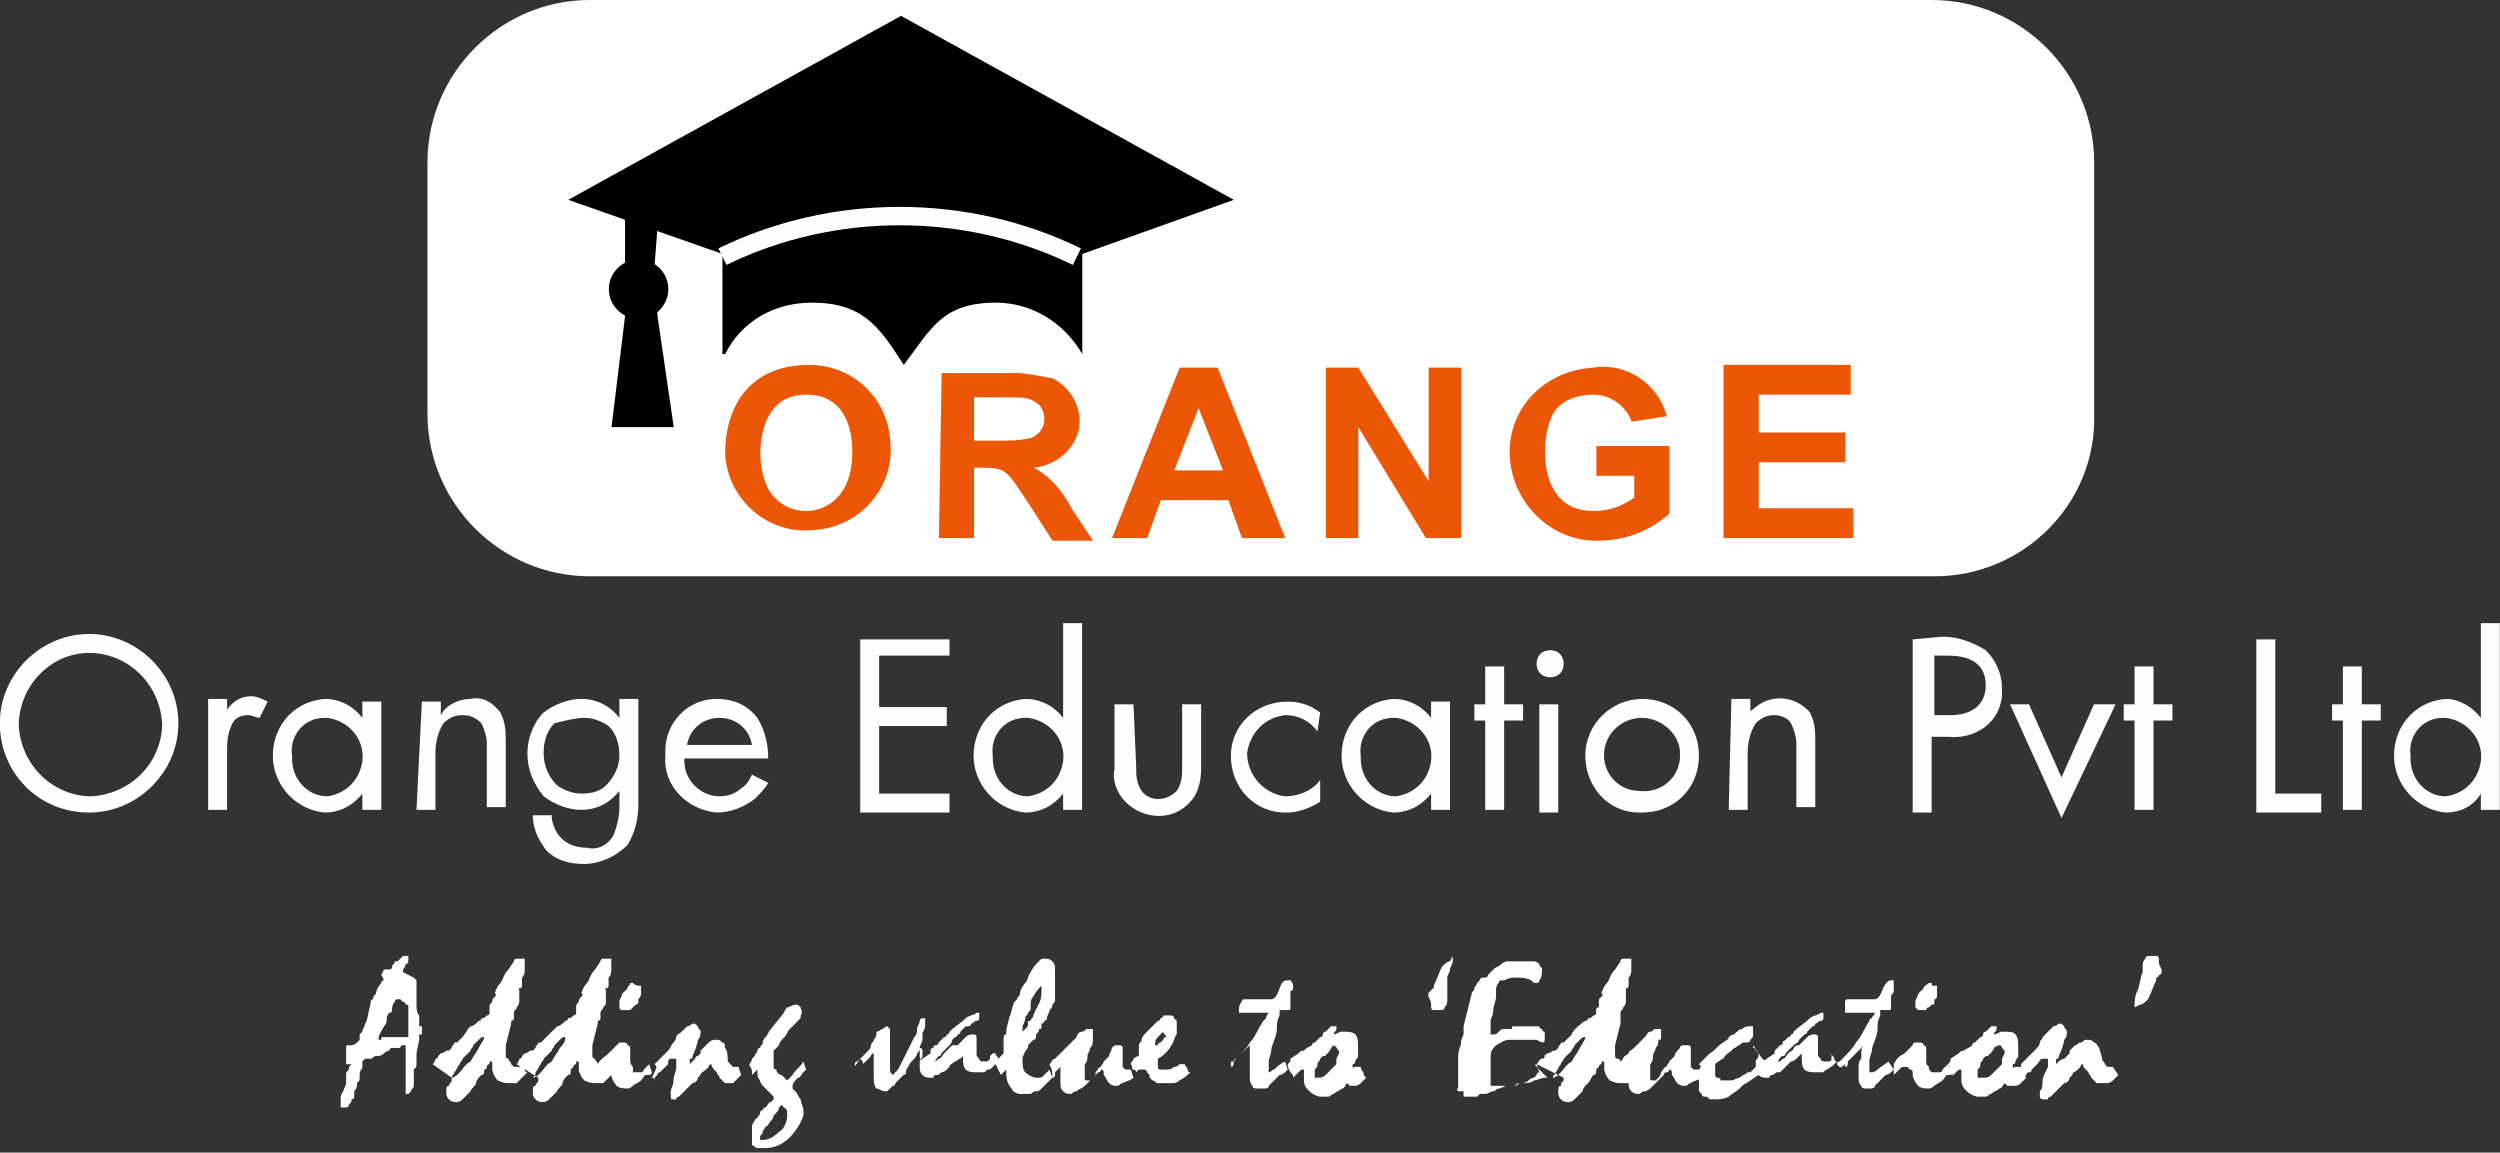 <?xml version="1.0" encoding="utf-8"?>
<!-- Generator: Adobe Illustrator 24.1.3, SVG Export Plug-In . SVG Version: 6.00 Build 0)  -->
<svg version="1.1" id="Layer_1" xmlns="http://www.w3.org/2000/svg" xmlns:xlink="http://www.w3.org/1999/xlink" x="0px" y="0px"
	 viewBox="0 0 92.4 42.6" style="enable-background:new 0 0 92.4 42.6;" xml:space="preserve">
<rect x="0" y="0" width="92.4" height="42.6" fill="#333333" stroke="none"/>
<style type="text/css">
	.st0{fill-rule:evenodd;clip-rule:evenodd;fill:#FFFFFF;}
	.st1{fill-rule:evenodd;clip-rule:evenodd;}
	.st2{fill:none;stroke:#FEFEFE;stroke-width:0.68;stroke-miterlimit:10;}
	.st3{fill-rule:evenodd;clip-rule:evenodd;fill:#EC5707;}
	.st4{fill:#FEFEFE;}
	.st5{fill:#FFFFFF;}
</style>
<path class="st0" d="M71.5,21.3H21.8c-3.3,0-6-2.7-6-6V6c0-3.3,2.7-6,6-6h49.6c3.3,0,6,2.7,6,6v9.3C77.5,18.6,74.8,21.3,71.5,21.3z"
	/>
<g transform="translate(-2401 -3794)">
	<g transform="translate(1988.602 3531.986)">
		<path class="st1" d="M452.4,275.1v-3.7l5.6-2l-12.3-6.8l-12.3,6.8l5.7,2v3.7h0.1c0.6-1.2,1.8-1.9,3.2-1.9c1.9,0,2.5,0.9,3.4,2.3
			c1-1.3,1.4-2.3,3.4-2.3C450.5,273.2,451.7,273.9,452.4,275.1L452.4,275.1z"/>
		<path class="st1" d="M436,271.6c0.6,0,1.1,0.5,1.1,1.1s-0.5,1.1-1.1,1.1c-0.6,0-1.1-0.5-1.1-1.1c0,0,0,0,0,0
			C434.9,272.1,435.4,271.6,436,271.6C436,271.6,436,271.6,436,271.6z"/>
		<path class="st1" d="M435.5,273.7l0-3.6l1.2,0.3l-0.1,1.3l0.1,2v0l0.6,4.1H435L435.5,273.7L435.5,273.7z"/>
		<path class="st2" d="M439.1,271.5c4.1-2,9-2,13.1,0"/>
		<path class="st3" d="M439.2,278.8c0.1,1.7,1.6,3,3.3,2.8c1.7-0.1,3-1.6,2.8-3.3c-0.1-1.6-1.4-2.8-3-2.8
			C440.3,275.5,439.2,276.8,439.2,278.8z M440.5,278.8c0-0.9,0.3-2.2,1.7-2.2c1.5,0,1.7,1.4,1.7,2.1c0,1.8-1.1,2.2-1.7,2.2
			c-0.6,0-1.1-0.3-1.4-0.8C440.6,279.7,440.5,279.2,440.5,278.8L440.5,278.8z M447.1,281.9h1.3v-2.6h0.3c0.9,0,0.9,0.1,1.7,1.3
			l0.9,1.4h1.5l-0.8-1.2c-0.3-0.6-0.8-1.2-1.4-1.5v0c0.2,0,0.5-0.1,0.7-0.2c0.6-0.3,1-0.9,1-1.5c0-0.7-0.4-1.3-1-1.6
			c-0.5-0.1-1-0.2-1.4-0.2h-2.7L447.1,281.9L447.1,281.9z M448.4,276.7h1c0.9,0,1,0,1.3,0.2c0.2,0.1,0.3,0.4,0.3,0.6
			c0,0.3-0.2,0.6-0.5,0.7c-0.4,0.1-0.8,0.1-1.1,0.1h-1L448.4,276.7L448.4,276.7z M459.9,281.9l-2.5-6.3H456l-2.5,6.3h1.3l0.5-1.4
			h2.5l0.5,1.4H459.9z M455.8,279.4l0.9-2.3l0.9,2.3H455.8z M461.4,281.9h1.2v-4.1h0l2.5,4.1h1.3v-6.3h-1.2v4.2h0l-2.6-4.2h-1.2
			L461.4,281.9L461.4,281.9z M471.4,279.6h1.4v0.8c-0.4,0.3-0.9,0.5-1.5,0.5c-1.5,0-1.8-1.3-1.8-2.2c0-0.5,0.1-1,0.3-1.4
			c0.3-0.5,0.9-0.7,1.5-0.7c0.6,0,1.2,0.4,1.4,1l1.3-0.2c-0.3-1.2-1.5-2-2.7-1.8c-1.8,0.1-3.2,1.5-3.1,3.3c0.1,1.7,1.5,3.1,3.2,3.1
			c1,0,1.9-0.3,2.7-1v-2.5h-2.7L471.4,279.6L471.4,279.6z M476.1,281.9h4.8v-1.1h-3.5v-1.7h3.2v-1.1h-3.2v-1.4h3.4v-1.1h-4.7
			L476.1,281.9L476.1,281.9z"/>
	</g>
	<g transform="translate(1969.293 3522.732)">
		<path class="st4" d="M435,301.3c1.8,0,3.3-1.5,3.3-3.3s-1.5-3.3-3.3-3.3s-3.3,1.5-3.3,3.3C431.7,299.8,433.1,301.3,435,301.3
			C435,301.3,435,301.3,435,301.3z M435,295.4c1.4,0,2.6,1.1,2.7,2.6c0,1.4-1.1,2.6-2.6,2.7c-1.4,0-2.6-1.1-2.7-2.6c0,0,0,0,0,0
			C432.4,296.6,433.6,295.4,435,295.4C435,295.4,435,295.4,435,295.4z M439.4,301.2h0.7v-2.1c0-0.4,0-0.7,0.2-1.1
			c0.1-0.2,0.3-0.3,0.6-0.3c0.1,0,0.3,0.1,0.4,0.1l0.3-0.6c-0.2-0.1-0.4-0.2-0.6-0.2c-0.4,0-0.7,0.2-0.9,0.5v-0.4h-0.7V301.2z
			 M445.1,297.8c-0.3-0.4-0.8-0.7-1.4-0.7c-1.2,0.1-2,1.1-1.9,2.3c0.1,1,0.9,1.8,1.9,1.9c0.5,0,1-0.2,1.4-0.7v0.6h0.7v-4h-0.7V297.8
			z M443.8,297.8c0.8,0.1,1.4,0.8,1.3,1.6c-0.1,0.7-0.6,1.2-1.3,1.3c-0.7,0-1.3-0.6-1.3-1.4c0,0,0-0.1,0-0.1
			c-0.1-0.7,0.4-1.4,1.2-1.4C443.7,297.8,443.8,297.8,443.8,297.8L443.8,297.8z M447.1,301.2h0.7v-2.1c0-0.4,0.1-0.8,0.3-1.1
			c0.2-0.2,0.4-0.3,0.7-0.3c0.3,0,0.5,0.1,0.7,0.3c0.1,0.2,0.2,0.5,0.2,0.7v2.4h0.7v-2.4c0-0.4,0-0.7-0.2-1.1
			c-0.3-0.4-0.7-0.6-1.1-0.5c-0.4,0-0.9,0.2-1.1,0.6v-0.5h-0.7L447.1,301.2z M454.6,297.8c-0.3-0.4-0.8-0.7-1.4-0.7
			c-0.5,0-1,0.2-1.4,0.5c-0.4,0.4-0.6,1-0.6,1.5c0,0.6,0.2,1.1,0.6,1.6c0.4,0.3,0.9,0.5,1.4,0.5c0.5,0,1-0.2,1.4-0.7v0.6
			c0,0.4-0.1,0.7-0.2,1c-0.2,0.4-0.6,0.6-1,0.5c-0.7,0-1.2-0.4-1.3-1.1c0,0,0-0.1,0-0.1h-0.7c0,0.5,0.2,0.9,0.5,1.3
			c0.4,0.4,0.9,0.5,1.4,0.5c0.6,0,1.2-0.3,1.6-0.7c0.3-0.5,0.4-1,0.4-1.5v-3.9h-0.7L454.6,297.8z M453.3,297.8
			c0.3,0,0.6,0.1,0.9,0.3c0.3,0.3,0.4,0.7,0.4,1.1c0,0.4-0.2,0.8-0.5,1.1c-0.2,0.2-0.5,0.3-0.9,0.3c-0.3,0-0.6-0.1-0.9-0.3
			c-0.3-0.3-0.5-0.7-0.5-1.2c0-0.4,0.1-0.8,0.4-1.1C452.6,297.9,453,297.8,453.3,297.8L453.3,297.8z M459.5,299.9
			c-0.1,0.2-0.2,0.4-0.4,0.5c-0.2,0.2-0.5,0.3-0.8,0.3c-0.7,0-1.3-0.6-1.3-1.3c0,0,0,0,0-0.1h3.1c0-0.5-0.1-1-0.4-1.5
			c-0.4-0.5-0.9-0.7-1.5-0.7c-1.1,0-1.9,0.9-1.9,1.9c0,0.1,0,0.1,0,0.2c-0.1,1.1,0.8,2,1.9,2.1c0.5,0,1-0.2,1.4-0.5
			c0.2-0.2,0.4-0.4,0.5-0.6L459.5,299.9z M457.1,298.8c0.1-0.6,0.6-1,1.2-1c0.6,0,1.1,0.4,1.2,1H457.1z M466.8,294.9h-3.3v6.4h3.3
			v-0.7h-2.6v-2.5h2.5v-0.7h-2.5v-1.9h2.6L466.8,294.9z M471,297.8c-0.3-0.4-0.8-0.7-1.4-0.7c-1.2,0.1-2,1.1-1.9,2.3
			c0.1,1,0.9,1.8,1.9,1.9c0.5,0,1-0.2,1.4-0.7v0.6h0.7v-6.9H471V297.8z M469.7,297.8c0.8,0.1,1.4,0.8,1.3,1.6
			c-0.1,0.7-0.6,1.2-1.3,1.3c-0.7,0-1.3-0.6-1.3-1.4c0,0,0-0.1,0-0.1c-0.1-0.7,0.4-1.4,1.2-1.4C469.6,297.8,469.7,297.8,469.7,297.8
			L469.7,297.8z M473.6,297.3h-0.7v2.4c-0.1,0.4,0.1,0.9,0.4,1.2c0.7,0.7,1.8,0.7,2.4,0c0.3-0.3,0.4-0.8,0.4-1.2v-2.4h-0.7v2.3
			c0,0.3,0,0.6-0.2,0.9c-0.4,0.4-1,0.4-1.3,0c0,0,0,0,0,0c-0.2-0.3-0.2-0.6-0.2-0.9L473.6,297.3z M480.5,297.6
			c-0.4-0.3-0.8-0.4-1.2-0.4c-1.2,0-2.1,0.9-2.1,2c0,1.2,0.9,2.1,2,2.1c0,0,0.1,0,0.1,0c0.4,0,0.9-0.2,1.2-0.4v-0.8
			c-0.3,0.4-0.8,0.6-1.3,0.6c-0.8-0.1-1.4-0.8-1.4-1.6c0.1-0.7,0.6-1.3,1.4-1.4c0.5,0,0.9,0.2,1.2,0.6L480.5,297.6z M484.6,297.8
			c-0.3-0.4-0.8-0.7-1.4-0.7c-1.2,0.1-2,1.1-1.9,2.3c0.1,1,0.9,1.8,1.9,1.9c0.5,0,1-0.2,1.4-0.7v0.6h0.7v-4h-0.7V297.8z
			 M483.3,297.8c0.8,0.1,1.4,0.8,1.3,1.6c-0.1,0.7-0.6,1.2-1.3,1.3c-0.7,0-1.3-0.6-1.3-1.4c0,0,0-0.1,0-0.1
			c-0.1-0.7,0.4-1.4,1.2-1.4C483.2,297.8,483.3,297.8,483.3,297.8L483.3,297.8z M488,297.9v-0.6h-0.7v-1.4h-0.7v1.4h-0.4v0.6h0.4
			v3.3h0.7v-3.3H488z M488.6,297.3v4h0.7v-4H488.6z M488.5,295.8c0,0.3,0.2,0.5,0.5,0.5c0.3,0,0.5-0.2,0.5-0.5
			c0-0.3-0.2-0.5-0.5-0.5C488.7,295.3,488.5,295.5,488.5,295.8C488.5,295.8,488.5,295.8,488.5,295.8z M492.4,301.3
			c1.2,0,2.1-0.9,2.1-2.1c0-1.2-0.9-2.1-2.1-2.1c-1.1,0-2.1,0.9-2.1,2.1c0,1.1,0.8,2.1,2,2.1C492.4,301.3,492.4,301.3,492.4,301.3z
			 M492.4,297.8c0.7,0,1.4,0.6,1.4,1.3c0,0,0,0.1,0,0.1c0,0.8-0.7,1.4-1.5,1.3c-0.8,0-1.4-0.7-1.3-1.5
			C491.1,298.3,491.7,297.8,492.4,297.8z M495.6,301.2h0.7v-2.1c0-0.4,0.1-0.8,0.3-1.1c0.2-0.2,0.4-0.3,0.7-0.3
			c0.2,0,0.5,0.1,0.6,0.3c0.1,0.2,0.2,0.5,0.2,0.7v2.4h0.7v-2.4c0-0.4,0-0.7-0.2-1.1c-0.5-0.6-1.4-0.7-2-0.2
			c-0.1,0.1-0.2,0.1-0.2,0.2v-0.5h-0.7L495.6,301.2z M502.4,294.9v6.4h0.7v-2.8h0.6c1,0.1,1.9-0.5,2-1.5c0-0.1,0-0.2,0-0.3
			c0-0.5-0.2-1-0.6-1.4c-0.5-0.3-1-0.5-1.6-0.5L502.4,294.9z M503.2,295.5h0.5c0.5,0,1.4,0.1,1.4,1.1c0,0.7-0.5,1.1-1.3,1.1h-0.6
			V295.5z M506,297.3l1.9,4.2l2-4.2h-0.8l-1.2,2.7l-1.2-2.7H506z M512,297.9v-0.6h-0.7v-1.4h-0.7v1.4h-0.4v0.6h0.4v3.3h0.7v-3.3H512
			z M515.1,294.9v6.4h2.4v-0.7h-1.7v-5.7L515.1,294.9z M519.7,297.9v-0.6H519v-1.4h-0.7v1.4h-0.4v0.6h0.4v3.3h0.7v-3.3H519.7z
			 M523.4,297.8c-0.3-0.4-0.8-0.7-1.3-0.7c-1.2,0.1-2,1.1-1.9,2.3c0.1,1,0.9,1.8,1.9,1.9c0.5,0,1-0.2,1.3-0.7v0.6h0.7v-6.9h-0.7
			V297.8z M522.1,297.8c0.8,0.1,1.4,0.8,1.3,1.6c-0.1,0.7-0.6,1.2-1.3,1.3c-0.7,0-1.3-0.6-1.3-1.4c0,0,0-0.1,0-0.1
			c-0.1-0.7,0.4-1.4,1.2-1.4C522,297.8,522.1,297.8,522.1,297.8L522.1,297.8z"/>
		<path class="st5" d="M444.5,310.3C444.5,310.3,444.5,310.2,444.5,310.3l0-0.1c0-0.1,0-0.1,0-0.2c0-0.1,0-0.1,0.1-0.1
			c0,0,0,0,0.1,0c0,0,0.1,0,0.2-0.1c0,0,0.1-0.1,0.1-0.1c0,0,0-0.1,0-0.1c0,0,0-0.1,0-0.1c0,0,0.1-0.1,0.1-0.1
			c0-0.1,0.1-0.2,0.1-0.3c0.1-0.1,0.1-0.4,0.2-0.7c0-0.1,0-0.2,0.1-0.2c0-0.1,0-0.1,0.1-0.2c0-0.1,0.1-0.3,0.2-0.4
			c0-0.1,0.1-0.1,0.1-0.1v0l-0.1-0.2l0.1-0.2l0.2,0c0,0,0.1,0,0.1-0.1c0-0.1,0.1-0.1,0.1-0.2c0,0,0,0,0.1,0c0,0,0.1-0.1,0.1-0.1
			c0,0,0.1-0.1,0.1-0.1c0,0,0.1,0,0.1,0c0,0,0.1,0,0.1,0c0,0,0,0.1,0,0.1c0,0.1,0,0.2-0.1,0.2c0,0.1-0.1,0.2-0.1,0.2c0,0,0,0,0,0.1
			s0,0,0,0l0.4,0.2c0,0,0,0,0.1,0.1c0,0.1,0,0.2,0,0.3c0,0.1,0,0.2,0,0.2c0,0,0,0.1,0,0.1c0,0.1,0,0.2,0,0.3c0,0.1,0,0.3,0.1,0.4
			c0,0.1,0,0.3,0,0.4c0,0,0,0,0,0c0,0,0,0,0,0c0,0,0.1,0,0.1,0c0,0,0,0.1,0,0.1c0,0,0,0.1,0,0.1c0,0,0,0,0,0.1c0,0-0.1,0-0.1,0l0,0
			l0,0.2l-0.1,0.5c0,0.1,0,0.1,0,0.2c0,0.1,0,0.2,0,0.2c0,0.1,0,0.1-0.1,0.2c0,0,0,0.1,0,0.1c0,0,0,0.1,0,0.1c0,0.1,0,0.1,0,0.2
			s0,0.1,0,0.2c0,0.1-0.1,0.1-0.1,0.2c0,0-0.1,0.1-0.1,0.1c0,0,0,0-0.1,0c0,0,0-0.1,0-0.1c0,0,0-0.1,0-0.1c0,0,0-0.1,0-0.1
			c0,0,0-0.1,0-0.1v-0.1c0-0.1,0-0.2,0-0.3c0-0.1,0-0.2,0-0.3c0,0,0-0.1,0-0.1c0,0,0-0.1,0-0.1v-0.1l0-0.1l0-0.3l0,0c0,0,0,0-0.1,0
			c0,0-0.1,0-0.1,0.1c0,0-0.1,0-0.1,0c-0.1,0-0.2,0-0.2,0c0,0-0.1,0-0.1,0.1c0,0-0.1,0-0.2,0.1s-0.2,0.1-0.3,0.1
			c-0.1,0-0.1,0.1-0.2,0.1c0,0-0.1,0-0.1,0c0,0-0.1,0-0.1,0c0,0-0.1,0.1-0.1,0.1c0,0.1,0,0.1,0,0.2c0,0.1-0.1,0.1-0.1,0.3
			c0,0,0,0.1,0,0.1c0,0.1,0,0.1-0.1,0.2c0,0,0,0.1,0,0.1c0,0,0,0.1-0.1,0.2v0.1c0,0,0,0.1,0,0.1c0,0,0,0.1-0.1,0.1
			c0,0.1,0,0.1-0.1,0.2c0,0,0,0.1-0.1,0.1c0,0-0.1,0-0.1,0c0,0-0.1,0-0.1,0c0,0,0-0.1,0-0.1c0-0.1,0-0.1,0-0.2c0-0.1,0-0.2,0.1-0.3
			c0-0.1,0.1-0.2,0.1-0.3c0-0.1,0-0.1,0-0.2c0,0,0,0,0-0.1c0-0.1,0-0.1,0.1-0.2c0-0.1,0-0.1,0.1-0.2l0,0l-0.1,0c0,0,0,0-0.1,0
			c0,0,0,0,0-0.1L444.5,310.3C444.5,310.3,444.5,310.3,444.5,310.3L444.5,310.3z M445.8,309.6c0.1,0,0.2,0,0.2,0c0.1,0,0.2,0,0.3,0
			c0,0,0.1,0,0.1,0l0.2,0c0.1,0,0.1,0,0.2,0c0,0,0,0,0,0c0,0,0,0,0,0v-0.2c0-0.1,0-0.1,0-0.1c0-0.1,0-0.1,0-0.2l0-0.2l0-0.1
			c0-0.1,0-0.1,0-0.1c0,0,0-0.1,0-0.1c0,0,0,0,0,0c0,0,0,0,0-0.1s0-0.1-0.1-0.1c0,0,0-0.1-0.1-0.1c0,0-0.1-0.1-0.1-0.1
			c0,0-0.1,0-0.1,0c0,0-0.1,0-0.1,0.1c-0.1,0.1-0.1,0.2-0.1,0.3c0,0,0,0.1-0.1,0.1c-0.1,0.1-0.1,0.2-0.1,0.2c0,0.1,0,0.2-0.1,0.3
			c-0.1,0.2-0.2,0.3-0.2,0.5c0,0,0,0,0,0v0c0,0,0,0,0,0c0,0,0,0,0,0c0,0,0.1,0,0.1,0L445.8,309.6z M447.7,310.6L447.7,310.6
			L447.7,310.6c0.1-0.1,0.1-0.2,0.1-0.2c0,0,0.1,0,0.1-0.1c0,0,0,0,0.1-0.1c0,0,0.1,0,0.2-0.1l0.1,0c0,0,0.1-0.1,0.1-0.1
			c0-0.1,0.1-0.1,0.1-0.2c0,0,0,0,0.1,0c0,0,0,0,0.1-0.1c0.1-0.1,0.2-0.2,0.3-0.4c0,0,0.1-0.1,0.1-0.1c0.1,0,0.2-0.1,0.3-0.2
			c0,0,0.1,0,0.1-0.1c0.1,0,0.1,0,0.2-0.1c0,0,0.1,0,0.1-0.1c0,0,0-0.1,0-0.1c0,0,0-0.1,0-0.1c0-0.1,0-0.1,0.1-0.2
			c0-0.1,0-0.1,0.1-0.2s0-0.1,0-0.1c0-0.1,0.1-0.3,0.2-0.4c0.1-0.1,0.1-0.3,0.3-0.5l0.2-0.3c0-0.1,0.1-0.1,0.1-0.1
			c0.1,0,0.1,0,0.2,0c0,0,0.1,0,0.1,0c0,0,0,0.1,0,0.1c0,0.1,0,0.2,0,0.3c0,0.1,0,0.2-0.1,0.3c0,0,0,0,0,0.1c0,0,0,0.1,0,0.1
			c0,0,0,0.1,0,0.1c0,0,0,0.1-0.1,0.1s0,0,0,0.1c0,0,0,0,0,0.1l0,0.1c0,0,0,0,0,0v0.1c0,0,0,0.1,0,0.1c0,0,0,0.1-0.1,0.2
			c0,0.1-0.1,0.1-0.1,0.2l0,0.1c0,0,0,0,0,0.1c0,0,0,0.1-0.1,0.1l0,0.1l-0.2,0.8c0,0.1,0,0.2,0,0.2c0,0.1,0,0.1,0,0.2
			c0,0,0,0.1,0.1,0.1c0,0.1,0.1,0.1,0.1,0.2c0,0,0.1,0.1,0.1,0.1c0,0,0.1,0,0.1,0c0.1,0,0.1,0,0.1,0c0.1,0,0.1-0.1,0.1-0.1l0.1,0.2
			c0,0,0,0.1,0.1,0.1c0,0,0,0-0.1,0.1s-0.1,0.1-0.2,0.2c0,0-0.1,0.1-0.1,0.1c-0.1,0-0.1,0-0.2,0c-0.2,0-0.3,0-0.5-0.1
			c-0.1-0.1-0.2-0.3-0.2-0.4c0,0,0-0.1,0-0.1c0,0,0-0.1,0-0.1c0-0.1,0-0.1-0.1-0.1c0,0,0,0,0,0.1c0,0-0.1,0-0.1,0.1
			s-0.1,0.1-0.1,0.1l0,0.1c0,0,0,0.1-0.1,0.1c-0.1,0.1-0.2,0.2-0.2,0.3s-0.2,0.2-0.2,0.3c-0.1,0.1-0.2,0.2-0.3,0.3
			c-0.1,0.1-0.2,0.1-0.2,0.1c-0.1,0-0.2,0-0.3-0.1c-0.1-0.1-0.1-0.2-0.1-0.3c0-0.1,0-0.2,0.1-0.2c0-0.1,0.1-0.1,0.1-0.2l0-0.1
			L447.7,310.6z M449.6,309.6C449.6,309.5,449.6,309.5,449.6,309.6c-0.1,0-0.1,0-0.2,0.1c-0.1,0.1-0.1,0.1-0.2,0.2
			c0,0.1-0.1,0.1-0.1,0.2c-0.1,0.1-0.2,0.2-0.3,0.3c0,0.1-0.1,0.1-0.1,0.2c-0.1,0.1-0.1,0.2-0.2,0.3c0,0.1-0.1,0.1-0.1,0.2
			c0,0,0,0,0,0c0.1,0,0.2-0.1,0.3-0.2c0.1-0.1,0.2-0.3,0.4-0.4c0.1-0.2,0.2-0.3,0.3-0.5C449.5,309.8,449.6,309.7,449.6,309.6
			L449.6,309.6z M450.8,310.6L450.8,310.6L450.8,310.6c0.1-0.1,0.1-0.2,0.1-0.2c0,0,0.1,0,0.1-0.1c0,0,0,0,0.1-0.1
			c0,0,0.1,0,0.2-0.1l0.1,0c0,0,0.1-0.1,0.1-0.1c0-0.1,0.1-0.1,0.1-0.2c0,0,0,0,0.1,0c0,0,0,0,0.1-0.1c0.1-0.1,0.1-0.1,0.2-0.2
			c0.1-0.1,0.1-0.1,0.2-0.2c0,0,0.1-0.1,0.1-0.1c0.1,0,0.2-0.1,0.3-0.2c0,0,0.1,0,0.1-0.1c0.1,0,0.1,0,0.2-0.1c0,0,0.1,0,0.1-0.1
			c0,0,0-0.1,0-0.1c0,0,0-0.1,0-0.1c0-0.1,0-0.1,0.1-0.2c0-0.1,0-0.1,0.1-0.2s0-0.1,0-0.1c0-0.1,0.1-0.3,0.2-0.4
			c0.1-0.1,0.1-0.3,0.3-0.5l0.2-0.3c0-0.1,0.1-0.1,0.1-0.1c0.1,0,0.1,0,0.2,0c0,0,0.1,0,0.1,0c0,0,0,0.1,0,0.1c0,0.1,0,0.2,0,0.3
			c0,0.1,0,0.2-0.1,0.3c0,0,0,0,0,0.1c0,0,0,0.1,0,0.1c0,0,0,0.1,0,0.1c0,0,0,0.1-0.1,0.1s0,0,0,0.1c0,0,0,0,0,0.1l0,0.1
			c0,0,0,0,0,0v0.1c0,0,0,0.1,0,0.1c0,0.1,0,0.1-0.1,0.2c0,0.1-0.1,0.1-0.1,0.2l0,0.1c0,0,0,0,0,0.1c0,0,0,0.1-0.1,0.1l0,0.1
			l-0.2,0.8c0,0.1,0,0.2,0,0.2c0,0.1,0,0.1,0,0.2c0,0,0,0.1,0.1,0.1c0,0.1,0.1,0.1,0.1,0.2c0,0,0.1,0.1,0.1,0.1c0,0,0.1,0,0.1,0
			c0,0,0.1,0,0.1,0c0.1,0,0.1-0.1,0.1-0.1l0.1,0.2c0,0,0,0.1,0.1,0.1c0,0,0,0-0.1,0.1c0,0-0.1,0.1-0.2,0.2c0,0-0.1,0.1-0.1,0.1
			c-0.1,0-0.1,0-0.2,0c-0.2,0-0.3,0-0.5-0.1c-0.1-0.1-0.2-0.3-0.2-0.4c0,0,0-0.1,0-0.1c0,0,0-0.1,0-0.1c0-0.1,0-0.1-0.1-0.1
			c0,0,0,0,0,0.1c0,0-0.1,0-0.1,0.1c0,0-0.1,0.1-0.1,0.1l0,0.1c0,0,0,0.1-0.1,0.1c-0.1,0.1-0.2,0.2-0.2,0.3s-0.2,0.2-0.2,0.3
			c-0.1,0.1-0.2,0.2-0.3,0.3c-0.1,0.1-0.2,0.1-0.2,0.1c-0.1,0-0.2,0-0.3-0.1c-0.1-0.1-0.1-0.2-0.1-0.3c0-0.1,0-0.2,0.1-0.2
			c0-0.1,0.1-0.1,0.1-0.2l0-0.1L450.8,310.6z M452.6,309.6C452.6,309.5,452.6,309.5,452.6,309.6c-0.1,0-0.1,0-0.2,0.1
			c-0.1,0.1-0.1,0.1-0.2,0.2c0,0.1-0.1,0.1-0.1,0.2c-0.1,0.1-0.2,0.2-0.3,0.3c0,0.1-0.1,0.1-0.1,0.2c-0.1,0.1-0.1,0.2-0.2,0.3
			c0,0.1,0,0.1-0.1,0.2c0,0,0,0,0,0c0.1,0,0.2-0.1,0.3-0.2c0.1-0.1,0.2-0.3,0.4-0.4c0.1-0.2,0.2-0.3,0.3-0.5
			C452.6,309.8,452.6,309.7,452.6,309.6L452.6,309.6z M453.8,310.6L453.8,310.6L453.8,310.6c0.1-0.2,0.3-0.3,0.4-0.4
			c0.1-0.1,0.2-0.2,0.3-0.3c0,0,0.1-0.1,0.1-0.1c0,0,0.1,0,0.1,0c0.1,0,0.2,0,0.2,0.1c0.1,0,0.1,0.1,0.1,0.2c0,0.1,0,0.2,0,0.2
			s0,0.1,0,0.2c0,0,0,0.1,0.1,0.2c0,0.1,0,0.1,0,0.2c0,0,0,0,0.1,0c0,0,0.1,0,0.1,0c0,0,0.1,0,0.1,0c0.1,0,0.1-0.1,0.1-0.1
			c0,0,0.1-0.1,0.1-0.1s0.1-0.1,0.1-0.1l0.1,0.3c0,0.1-0.1,0.1-0.2,0.1c-0.1,0-0.1,0.1-0.2,0.2c-0.1,0.1-0.2,0.1-0.3,0.2
			c0,0-0.1,0.1-0.2,0.1c-0.1,0-0.3,0-0.4-0.1c-0.1-0.1-0.2-0.3-0.2-0.4c0,0,0,0,0-0.1c0,0,0-0.1-0.1-0.1c0,0,0-0.1-0.1-0.1
			c0,0,0,0-0.1,0c-0.1,0-0.1,0-0.1,0.1c-0.1,0.1-0.1,0.1-0.2,0.2c0,0,0-0.1,0-0.1C453.9,310.8,453.9,310.7,453.8,310.6
			C453.9,310.7,453.9,310.7,453.8,310.6C453.8,310.6,453.8,310.6,453.8,310.6L453.8,310.6z M455.3,307.7c0,0,0.1,0,0.1,0
			c0,0,0,0.1,0,0.1c0,0.1,0,0.1,0,0.2c0,0.1-0.1,0.2-0.1,0.2s0,0.1,0,0.1c0,0.1-0.1,0.1-0.1,0.1c0,0-0.1,0.1-0.1,0.1
			c0,0-0.1,0.1-0.1,0.1c0,0,0,0-0.1,0c0,0-0.1,0-0.1,0c0,0-0.1,0-0.1,0s-0.1,0-0.1-0.1c0-0.1,0-0.1,0-0.2c0-0.1,0.1-0.2,0.1-0.3
			c0.1-0.1,0.2-0.2,0.2-0.2c0-0.1,0.1-0.1,0.1-0.2l0.1,0C455.2,307.7,455.3,307.7,455.3,307.7L455.3,307.7z M455.9,310.6
			C455.9,310.6,455.9,310.6,455.9,310.6c0.1-0.1,0.1-0.1,0.1-0.1c0,0,0.1-0.1,0.1-0.1l0.1-0.1c0.1-0.1,0.1-0.1,0.2-0.2
			c0.1-0.1,0.1-0.2,0.2-0.3c0,0,0.1-0.1,0.1-0.2s0.1-0.1,0.2-0.2c0.1-0.1,0.1-0.1,0.2-0.2c0.1,0,0.2-0.1,0.2-0.1
			c0.1,0,0.1,0,0.2,0.1c0,0.1,0.1,0.1,0.1,0.2c0,0.1,0,0.2-0.1,0.3c0,0.1-0.1,0.4-0.2,0.6c0,0.1,0,0.1-0.1,0.1c0,0,0,0,0,0.1v0.1
			c0,0,0,0,0,0c0,0,0,0,0,0s0,0,0,0c0,0,0.1-0.1,0.1-0.1c0,0,0.1-0.1,0.1-0.1c0,0,0-0.1,0.1-0.1c0,0,0.1-0.1,0.1-0.1c0,0,0,0,0-0.1
			c0,0,0,0,0.1-0.1c0,0,0.1-0.1,0.1-0.1c0,0,0.1-0.1,0.1-0.1s0.1-0.1,0.2-0.1c0,0,0.1,0,0.1,0c0.1,0,0.1,0,0.2,0.1
			c0.1,0,0.1,0.1,0.1,0.2c0.1,0.1,0.1,0.3,0.1,0.4c0,0.1,0,0.1,0.1,0.2c0,0,0.1,0.1,0.1,0.1c0,0,0.1,0,0.1,0c0,0,0,0,0.1,0l0.1,0.3
			c0,0-0.1,0.1-0.1,0.1c0,0-0.1,0.1-0.1,0.1c0,0-0.1,0.1-0.1,0.1c0,0-0.1,0-0.1,0c-0.1,0-0.1,0-0.2,0c0,0-0.1-0.1-0.1-0.1
			c0,0-0.1-0.1-0.1-0.1c0-0.1-0.1-0.1-0.1-0.2c0,0-0.1-0.1-0.1-0.1c0,0-0.1-0.1-0.1-0.2l0,0c0,0-0.1,0-0.1,0.1c0,0-0.1,0.1-0.1,0.1
			c-0.1,0.1-0.2,0.1-0.2,0.2c0,0-0.1,0.1-0.1,0.1c0,0.1-0.1,0.2-0.2,0.2c-0.1,0.1-0.2,0.2-0.3,0.3l-0.1,0.1c0,0-0.1,0.1-0.1,0.1
			c0,0-0.1,0-0.1,0.1c0,0-0.1,0-0.1,0c-0.1,0-0.1,0-0.1-0.1s0-0.1,0-0.2c0-0.1,0.1-0.2,0.1-0.4s0.1-0.3,0.1-0.5c0,0,0,0,0,0
			c0,0,0,0,0-0.1c0,0,0-0.1,0-0.1v-0.1c0,0,0,0,0,0c0,0,0,0-0.1,0c0,0-0.1,0-0.1,0c-0.1,0-0.1,0.1-0.1,0.2l-0.2,0.2l-0.1,0.1
			c0,0-0.1,0-0.1,0.1c0,0-0.1,0.1-0.1,0.1c0,0,0,0,0,0c0,0,0,0,0,0.1c0,0,0-0.1-0.1-0.1C456,310.7,456,310.7,455.9,310.6
			L455.9,310.6z M459.4,310.6C459.4,310.6,459.4,310.6,459.4,310.6c0.1-0.1,0.1-0.2,0.1-0.2c0,0,0.1-0.1,0.1-0.1
			c0-0.1,0.1-0.1,0.1-0.2c0,0,0-0.1,0.1-0.1c0-0.1,0.1-0.1,0.1-0.2c0-0.1,0.1-0.2,0.1-0.2c0.1-0.1,0.1-0.2,0.2-0.3l0.4-0.5
			c0.1-0.1,0.1-0.2,0.2-0.3c0.1,0,0.2-0.1,0.3-0.1c0.1,0,0.1,0,0.2,0.1c0,0.1,0.1,0.2,0,0.3c0,0.1,0,0.1-0.1,0.2
			c-0.1,0.1-0.2,0.2-0.3,0.3c-0.1,0.1-0.1,0.2-0.2,0.3c-0.1,0.1-0.2,0.2-0.2,0.3c0,0-0.1,0.1-0.1,0.1c0,0-0.1,0.1-0.1,0.1
			c0,0.1,0,0.1,0,0.2c0,0.1,0,0.2,0,0.2c0,0.1,0,0.1,0,0.2c0,0,0,0.1,0.1,0.1c0,0.1,0.1,0.2,0.2,0.2c0,0,0,0,0.1,0.1l0.1,0.1
			c0,0,0.1-0.1,0.2-0.2c0.1-0.2,0.3-0.3,0.4-0.5l0.1,0.3c0,0-0.1,0.1-0.1,0.1c-0.1,0.1-0.1,0.2-0.2,0.2c-0.1,0.1-0.2,0.2-0.2,0.3
			c0,0,0,0.1,0,0.1c0,0,0.1,0.1,0.1,0.1c0.1,0.1,0.1,0.2,0.2,0.3c0,0.1,0.1,0.3,0.1,0.4c0,0,0,0,0,0.1v0.1c-0.1,0.3-0.3,0.6-0.5,0.8
			c-0.2,0.2-0.5,0.4-0.9,0.4c-0.1,0-0.2,0-0.3,0c-0.1,0-0.1-0.1-0.2-0.1c0-0.1,0-0.1,0-0.2v-0.4c0,0,0-0.1,0-0.1c0,0,0-0.1,0.1-0.2
			c0,0,0-0.1,0.1-0.1c0-0.1,0.1-0.1,0.1-0.2c0-0.1,0.1-0.1,0.1-0.1c0-0.1,0.1-0.1,0.1-0.1c0.1-0.1,0.1-0.2,0.2-0.2
			c0,0,0.1-0.1,0.1-0.1c0,0,0-0.1,0-0.1c-0.1-0.1-0.2-0.2-0.3-0.3c-0.1-0.1-0.2-0.2-0.2-0.3c-0.1-0.1-0.1-0.2-0.1-0.3
			c0,0,0-0.1,0-0.1l-0.2,0.2c0,0,0-0.1,0-0.1C459.5,310.7,459.4,310.7,459.4,310.6L459.4,310.6z M460.6,312.1c0,0,0,0-0.1,0.1
			c0,0.1-0.1,0.2-0.2,0.3c0,0.1-0.1,0.2-0.1,0.2c-0.1,0.1-0.1,0.2-0.2,0.2c0,0.1-0.1,0.1-0.1,0.2c0,0.1-0.1,0.1-0.1,0.2
			c0,0,0,0.1,0,0.1c0,0,0.1,0,0.1,0c0.2,0,0.4-0.1,0.6-0.3c0.2-0.1,0.3-0.4,0.3-0.6c0,0,0-0.1,0-0.1c0-0.1,0-0.1-0.1-0.2
			C460.7,312.3,460.7,312.2,460.6,312.1C460.7,312.2,460.6,312.1,460.6,312.1L460.6,312.1z M463.3,310.6c0,0,0-0.1,0.1-0.1
			c0,0,0.1-0.1,0.2-0.2c0.1-0.1,0.1-0.1,0.2-0.2c0,0,0.1-0.1,0.1-0.2c0-0.1,0.1-0.1,0.1-0.2c0.1-0.1,0.1-0.2,0.1-0.3
			c0,0,0.1,0,0.2-0.1c0.1,0,0.1-0.1,0.2-0.1c0,0,0,0,0.1,0.1c0,0.1,0,0.1,0,0.2v0.3c0,0.1,0,0.1,0,0.2c0,0,0,0,0,0s0,0,0,0.1
			s0,0,0,0.1c0,0.2,0,0.4,0,0.6c0,0.1,0.1,0.2,0.1,0.2c0,0,0.1-0.1,0.2-0.2c0.1-0.2,0.2-0.4,0.3-0.6c0.1-0.2,0.2-0.4,0.3-0.6
			c0.1-0.1,0.1-0.2,0.1-0.3c0-0.1,0.1-0.2,0.1-0.3c0-0.1,0.1-0.1,0.2-0.1c0,0,0,0,0,0s0,0,0,0c0,0.1,0,0.2,0,0.3
			c0,0.1-0.1,0.2-0.1,0.3c0,0.1,0,0.2,0,0.2c0,0.1-0.1,0.2-0.1,0.3c0,0.1,0,0.1-0.1,0.2c0,0.1-0.1,0.2-0.2,0.3
			c-0.1,0.1-0.1,0.2-0.2,0.3c0,0.1,0,0.2-0.1,0.2c-0.1,0.1-0.2,0.2-0.3,0.3c0,0,0,0.1-0.1,0.1c0,0-0.1,0.1-0.1,0.1
			c0,0-0.1,0.1-0.1,0.1c0,0-0.1,0-0.1,0c-0.1,0-0.2-0.1-0.3-0.1c-0.1-0.1-0.1-0.3-0.1-0.5c0,0,0-0.1,0-0.1c0,0,0-0.1,0-0.1
			s0-0.1,0-0.2v-0.2c0-0.1,0-0.1,0-0.1l0-0.1l0,0c0,0-0.1,0-0.1,0.1c-0.1,0.1-0.2,0.2-0.3,0.3c0-0.1,0-0.1-0.1-0.2
			C463.3,310.7,463.3,310.7,463.3,310.6L463.3,310.6z M465.8,310.4l0.3-0.2c0,0,0,0,0-0.1c0,0,0-0.1,0.1-0.1c0,0,0-0.1,0.1-0.1
			c0,0,0.1,0,0.1-0.1c0,0,0.1-0.1,0.1-0.1c0,0,0.1-0.1,0.1-0.1c0,0,0.1,0,0.1-0.1c0.1,0,0.1-0.1,0.1-0.1c0.2-0.2,0.4-0.3,0.6-0.5
			c0.1-0.1,0.3-0.1,0.4-0.2c0,0,0.1,0,0.1,0c0,0,0,0.1,0,0.1c0,0.1,0,0.1,0,0.1c0,0,0,0.1-0.1,0.1c-0.1,0-0.1,0.1-0.2,0.1
			c0,0.1-0.1,0.1-0.2,0.1c-0.1,0.1-0.1,0.1-0.2,0.2c0,0,0,0.1-0.1,0.1c0,0,0,0.1-0.1,0.1c0,0-0.1,0.1-0.1,0.1c0,0.1-0.1,0.2-0.1,0.2
			c-0.1,0.1-0.2,0.2-0.3,0.3c0,0,0,0.1-0.1,0.1c-0.1,0.1-0.1,0.2-0.2,0.2l0,0c0.1,0,0.1,0,0.2-0.1c0.1,0,0.1-0.1,0.2-0.2
			c0.1-0.1,0.1-0.1,0.2-0.2c0,0,0.1-0.1,0.1-0.1s0,0,0.1,0s0,0,0.1,0c0.1-0.1,0.2-0.2,0.3-0.3c0.1-0.1,0.2-0.1,0.3-0.1
			c0,0,0.1,0,0.1,0.1c0,0.1,0,0.1,0,0.2v0.4c0,0.1,0,0.1,0.1,0.2c0,0.1,0.1,0.1,0.2,0.1c0,0,0,0,0.1,0c0,0,0,0,0.1-0.1
			c0,0,0,0,0-0.1c0,0,0,0,0.1-0.1c0,0,0,0,0,0c0,0,0,0,0.1,0c0,0.1,0.1,0.1,0.1,0.2c0,0,0,0.1,0,0.1l-0.2,0.2
			c-0.1,0.1-0.1,0.1-0.2,0.1c-0.1,0.1-0.1,0.1-0.2,0.1c-0.1,0-0.1,0-0.2,0c-0.1,0-0.3,0-0.4-0.1c-0.1-0.1-0.1-0.3-0.1-0.4
			c0,0,0,0,0-0.1c0,0,0-0.1,0-0.1c0,0,0,0,0,0c0,0,0,0,0,0.1c0,0-0.1,0.1-0.1,0.1c-0.1,0-0.1,0.1-0.2,0.1c-0.1,0.1-0.2,0.1-0.2,0.2
			c0,0-0.1,0.1-0.1,0.1c0,0-0.1,0.1-0.2,0.1c-0.1,0.1-0.1,0.1-0.2,0.1c0,0-0.1,0-0.1,0.1c0,0-0.1,0-0.1,0c-0.1,0-0.2,0-0.3-0.1
			c-0.1-0.1-0.1-0.2-0.1-0.3c0-0.1,0-0.1,0-0.2c0-0.1,0.1-0.1,0.1-0.2v-0.1c0,0,0,0,0,0c0,0,0-0.1,0-0.1s0-0.1-0.1-0.1
			c0,0,0,0,0-0.1C465.7,310.5,465.7,310.5,465.8,310.4L465.8,310.4z M468.5,310.6C468.5,310.6,468.5,310.5,468.5,310.6
			c0.1-0.1,0.1-0.2,0.1-0.2l0.2-0.2c0,0,0,0,0,0V310c0-0.1,0-0.2,0-0.3c0-0.1,0-0.2,0.1-0.2l0-0.1c0-0.2,0.1-0.4,0.1-0.5
			c0.1-0.2,0.1-0.4,0.2-0.6c0,0,0.1-0.1,0.1-0.1c0-0.1,0.1-0.1,0.1-0.2c0-0.1,0.1-0.3,0.2-0.4c0.1-0.1,0.1-0.3,0.2-0.4
			c0.1-0.2,0.2-0.3,0.3-0.4c0.1-0.1,0.1-0.1,0.2-0.1c0.1,0,0.2,0,0.3,0.1c0.1,0.1,0.1,0.2,0.1,0.3c0,0,0,0.1,0,0.2s0,0.1,0,0.2
			c0,0.1,0,0.1,0,0.2c0,0.1,0,0.1,0,0.2c0,0,0,0,0,0.1v0.1c0,0,0,0.1,0,0.1c0,0.1,0,0.1-0.1,0.2c0,0.1,0,0.1-0.1,0.2
			c0,0.1-0.1,0.2-0.1,0.3c0,0,0,0.1-0.1,0.1c0,0,0,0.1-0.1,0.1c0,0,0,0.1,0,0.1c0,0.1,0,0.1-0.1,0.1c0,0,0,0.1,0,0.1
			c0,0-0.1,0.1-0.1,0.1c0,0,0,0.1,0,0.1c0,0,0,0.1-0.1,0.1c0,0-0.1,0.1-0.1,0.1c-0.1,0.1-0.1,0.1-0.1,0.2c-0.1,0.1-0.2,0.3-0.2,0.4
			c0,0.2,0,0.4,0.1,0.5c0.1,0.1,0.3,0.2,0.4,0.2c0,0,0,0,0.1,0s0.1,0,0.2-0.1c0,0,0.1-0.1,0.1-0.1s0.1-0.1,0.1-0.1l0.1,0.3
			c-0.1,0.1-0.1,0.1-0.2,0.2c-0.1,0.1-0.1,0.1-0.2,0.2c-0.1,0.1-0.1,0.1-0.2,0.1c-0.1,0-0.2,0.1-0.2,0.1c-0.1,0-0.1,0-0.2,0
			c-0.1,0-0.1,0-0.2,0c-0.1,0-0.3-0.1-0.3-0.2c-0.1-0.1-0.2-0.3-0.2-0.5c0,0,0,0,0-0.1c0,0,0,0,0-0.1c0,0-0.1,0.1-0.1,0.1l-0.1,0.1
			L468.5,310.6z M470.2,307.7L470.2,307.7c-0.1,0.1-0.2,0.2-0.3,0.4c-0.1,0.1-0.1,0.2-0.1,0.3c0,0,0,0.1,0,0.1c0,0.1,0,0.1-0.1,0.2
			c0,0.1-0.1,0.1-0.1,0.2c0,0.1-0.1,0.3-0.1,0.3c0,0.1,0,0.1,0,0.2l0,0c0,0,0,0,0.1-0.1s0.1-0.1,0.1-0.2c0-0.1,0-0.1,0.1-0.1
			c0-0.1,0.1-0.1,0.1-0.2c0.1-0.3,0.3-0.5,0.3-0.8c0,0,0-0.1,0-0.1C470.2,307.8,470.2,307.8,470.2,307.7L470.2,307.7z M470.5,310.6
			C470.5,310.6,470.5,310.6,470.5,310.6C470.5,310.6,470.5,310.6,470.5,310.6c0.1-0.1,0.1-0.2,0.2-0.2c0.1-0.1,0.1-0.1,0.2-0.2
			c0.1-0.1,0.1-0.1,0.2-0.2l0.2-0.2c0.1-0.1,0.1-0.1,0.2-0.2c0-0.1,0.1-0.2,0.2-0.2c0.1,0,0.1-0.1,0.2-0.1c0.1,0,0.1,0,0.1,0
			c0,0,0.1,0,0.1,0c0,0,0,0.1,0,0.1c0,0,0,0,0,0.1c0,0,0,0.1,0,0.1c0,0,0,0.1,0,0.1c0,0.1,0,0.2-0.1,0.3c0,0.1-0.1,0.2-0.1,0.3
			c0,0.1,0,0.2-0.1,0.3c0,0.1,0,0.2,0,0.2c0,0.1,0,0.2,0,0.3c0,0.1,0,0.1,0.1,0.1c0,0,0.1,0,0.1,0c0,0,0.1-0.1,0.1-0.1
			c0.1-0.1,0.1-0.1,0.1-0.2c0.1-0.1,0.1-0.2,0.2-0.2c0-0.1,0.1-0.1,0.1-0.2c0,0,0,0,0.1-0.1c0,0,0,0,0.1-0.1c0-0.1,0.1-0.2,0.1-0.3
			c0.1-0.1,0.1-0.1,0.2-0.1c0.1,0,0.1,0,0.1,0c0,0,0.1,0,0.1,0.1c0,0,0,0.1,0,0.1c0,0,0,0.1,0,0.2c0,0,0,0.1,0,0.1c0,0,0,0.1,0,0.1
			c0,0.1,0,0.1,0,0.2c0,0,0.1,0.1,0.1,0.1h0.1c0,0,0,0,0.1,0l0.1,0.3c-0.1,0.1-0.2,0.1-0.4,0.2c-0.1,0-0.1,0.1-0.2,0.1
			c-0.1,0-0.2,0-0.3-0.1c-0.1-0.1-0.1-0.2-0.2-0.3c0,0,0-0.1,0-0.1c0,0,0-0.1-0.1-0.1c0,0,0,0.1-0.1,0.1c0,0-0.1,0.1-0.1,0.1
			c-0.1,0.1-0.1,0.1-0.2,0.2s-0.1,0.1-0.2,0.2c-0.1,0.1-0.2,0.1-0.3,0.2c-0.1,0-0.2,0.1-0.2,0.1c-0.1,0-0.2,0-0.3-0.1
			c-0.1-0.1-0.1-0.2-0.1-0.3c0-0.1,0-0.2,0-0.3c0-0.1,0-0.1,0-0.1c0-0.1,0-0.1,0-0.2c0,0,0,0,0,0h0l-0.2,0.2c0,0,0,0,0,0.1
			c0,0,0,0.1-0.1,0.1c0,0,0-0.1,0-0.1C470.6,310.7,470.5,310.7,470.5,310.6L470.5,310.6z M473.5,310.6c0-0.1,0.1-0.1,0.1-0.2
			c0,0,0.1-0.1,0.2-0.1c0,0,0-0.1,0-0.1c0,0,0-0.1,0-0.1c0,0,0-0.1,0-0.1s0-0.1,0-0.1c0-0.1,0.1-0.1,0.1-0.2c0-0.1,0.1-0.2,0.2-0.3
			c0.1-0.1,0.1-0.1,0.2-0.2c0.1-0.1,0.1-0.1,0.2-0.2c0,0,0.1,0,0.1-0.1c0,0,0.1,0,0.1-0.1c0,0,0.1,0,0.1,0c0,0,0.1,0,0.1,0
			c0.1,0,0.1,0,0.1,0c0,0,0.1,0,0.1,0.1c0,0,0.1,0.1,0.1,0.1c0,0,0,0.1,0,0.1s0,0.1,0,0.2v0c0,0,0,0.1,0,0.1l0,0.1
			c-0.1,0.1-0.1,0.3-0.2,0.4c-0.1,0.2-0.3,0.4-0.5,0.5c0,0,0,0,0,0.1c0,0,0,0,0,0.1c0,0,0,0.1,0,0.1c0,0,0,0.1,0.1,0.1
			c0,0,0.1,0,0.1,0c0,0,0.1,0,0.1,0c0.1,0,0.2,0,0.3-0.1c0.1,0,0.1,0,0.2-0.1c0,0,0,0,0.1,0c0,0,0.1,0,0.1,0c0,0.1,0.1,0.1,0.1,0.2
			c0,0,0,0.1,0.1,0.1c-0.1,0.1-0.2,0.2-0.4,0.3c-0.1,0.1-0.2,0.1-0.3,0.1l-0.1,0c-0.1,0-0.1,0-0.2,0c-0.1,0-0.2,0-0.2,0
			c-0.1,0-0.1-0.1-0.2-0.1c0,0-0.1-0.1-0.1-0.1c0-0.1,0-0.1-0.1-0.2c0,0,0-0.1-0.1-0.1c0,0,0,0-0.1,0c0,0,0,0-0.1,0c0,0,0,0-0.1,0.1
			c0,0,0-0.1-0.1-0.1S473.6,310.7,473.5,310.6L473.5,310.6z M474.7,309.4c0,0-0.1,0.1-0.2,0.2c-0.1,0.1-0.1,0.2-0.1,0.3v0h0
			c0,0,0,0,0.1,0c0,0,0-0.1,0.1-0.1l0.1-0.1c0,0,0-0.1,0.1-0.1c0,0,0-0.1,0.1-0.1C474.7,309.6,474.8,309.5,474.7,309.4
			C474.8,309.5,474.7,309.5,474.7,309.4C474.7,309.4,474.7,309.4,474.7,309.4L474.7,309.4z M477.2,310.6L477.2,310.6
			c0-0.1,0-0.1,0.1-0.1c0,0,0-0.1,0.1-0.1c0.2-0.2,0.4-0.4,0.5-0.6c0.2-0.2,0.3-0.5,0.5-0.8c0,0,0.1-0.1,0.1-0.1c0,0,0-0.1,0.1-0.2
			c0,0,0,0,0,0c0,0,0,0,0,0c0,0-0.1,0-0.1,0c0,0,0,0-0.1,0h-0.6c0,0,0,0-0.1,0c0,0,0,0-0.1,0c0,0-0.1,0-0.1,0c0,0,0,0,0-0.1
			c0-0.1,0-0.2,0.1-0.3c0-0.1,0.1-0.1,0.1-0.1c0.1,0,0.1,0,0.2,0c0.1,0,0.1,0,0.1,0c0,0,0.1,0,0.1,0c0.1,0,0.1,0,0.2,0
			c0,0,0.1,0,0.1,0c0,0,0.1,0,0.1,0c0,0,0.1,0,0.1,0l0.1,0c0.1,0,0.2-0.1,0.3-0.4s0.2-0.3,0.3-0.3c0,0,0.1,0,0.1,0
			c0,0,0.1,0.1,0.1,0.2c0,0.1,0,0.2-0.1,0.2c0,0.1,0,0.1,0,0.2c0,0,0,0,0,0c0,0,0,0,0,0s0,0,0,0v0.1c0,0.1,0,0.2,0,0.3
			c0,0.1,0,0.1-0.1,0.1l-0.3,0c0,0,0,0.1,0,0.1c0,0,0,0.1,0,0.1c-0.1,0.2-0.1,0.3-0.1,0.5c0,0.2-0.1,0.4-0.2,0.7
			c0,0.2-0.1,0.4-0.1,0.5c0,0.1,0,0.2,0,0.3c0,0,0,0.1,0,0.1c0,0,0,0,0,0c0.1,0,0.1-0.1,0.2-0.1c0.1-0.1,0.2-0.2,0.4-0.3l0.1,0.3
			c0,0-0.1,0.1-0.1,0.1c0,0-0.1,0.1-0.2,0.1c0,0-0.1,0.1-0.1,0.1l-0.1,0.1c0,0-0.1,0.1-0.1,0.1l-0.1,0.1c0,0.1-0.1,0.1-0.2,0.1
			c-0.1,0-0.1,0-0.2,0c-0.1,0-0.2,0-0.2-0.1c-0.1-0.1-0.1-0.2-0.1-0.3c0-0.1,0-0.3,0-0.4s0-0.2,0-0.3c0,0,0,0,0,0c0,0,0-0.1,0-0.1
			c0,0,0-0.1,0-0.1c0-0.1,0-0.2,0-0.3c0-0.1,0.1-0.1,0.1-0.2c0,0,0,0,0,0l0,0c0,0.1-0.1,0.1-0.1,0.2c-0.1,0.1-0.1,0.1-0.2,0.2
			c-0.1,0.1-0.2,0.2-0.4,0.4c0,0,0,0,0,0.1c0,0,0,0.1-0.1,0.1c0,0,0-0.1,0-0.1C477.3,310.8,477.3,310.7,477.2,310.6
			C477.3,310.7,477.3,310.7,477.2,310.6C477.2,310.6,477.2,310.6,477.2,310.6L477.2,310.6z M479.3,310.6
			C479.3,310.6,479.3,310.6,479.3,310.6c0.1-0.1,0.1-0.1,0.1-0.2l0.3-0.2c0.1-0.1,0.1-0.1,0.2-0.1c0.1-0.1,0.1-0.1,0.3-0.2
			c0,0,0-0.1,0.1-0.1c0,0,0.1-0.1,0.1-0.1c0,0,0.1-0.1,0.1-0.1c0,0,0.1,0,0.1-0.1s0.1-0.1,0.1-0.1c0,0,0.1-0.1,0.1-0.1
			c0,0,0.1-0.1,0.1-0.1c0,0,0.1,0,0.1,0c0.1,0,0.1,0,0.1,0c0,0,0,0,0,0.1c0,0.1-0.1,0.1-0.1,0.2l0,0c0.1,0,0.2-0.1,0.3-0.1
			c0,0,0.1,0,0.1,0c0.1,0,0.3,0,0.4,0.1c0.1,0.1,0.1,0.3,0.1,0.5c0,0,0,0.1,0,0.1c0,0.1,0,0.1,0,0.2c0,0.1-0.1,0.1-0.1,0.2
			c0,0,0,0.1-0.1,0.1c0,0,0,0,0,0.1s0,0,0.1,0c0,0,0,0,0.1,0c0,0,0,0,0.1,0c0,0,0,0.1,0.1,0.2c0,0.1,0,0.1,0.1,0.2
			c0,0-0.1,0.1-0.1,0.1c0,0-0.1,0.1-0.1,0.1c0,0-0.1,0.1-0.2,0.1c0,0-0.1,0-0.1,0c0,0-0.1,0-0.1,0c0,0-0.1-0.1-0.1-0.1
			c-0.1,0.1-0.1,0.2-0.2,0.2c-0.1,0.1-0.2,0.1-0.3,0.2c-0.1,0-0.1,0.1-0.2,0.1c0,0-0.1,0-0.1,0c0,0,0,0-0.1,0c0,0-0.1,0-0.1,0
			c-0.1,0-0.3-0.1-0.4-0.2c-0.1-0.1-0.2-0.2-0.2-0.4c0-0.1,0-0.2,0-0.2c0-0.1,0-0.1,0-0.2c0,0,0,0,0,0c0,0,0,0,0,0c0,0,0,0-0.1,0
			c0,0-0.1,0.1-0.2,0.2c0,0,0,0,0,0l-0.1,0.1c0-0.1,0-0.1-0.1-0.2C479.3,310.7,479.3,310.7,479.3,310.6L479.3,310.6z M481,309.9
			C481,310,481,310,481,309.9c-0.1,0.1-0.1,0.1-0.1,0.1c0,0.1-0.1,0.1-0.1,0.2c0,0-0.1,0-0.1,0.1c0,0-0.1,0-0.1,0c0,0,0,0-0.1,0.1
			c0,0.1-0.1,0.1-0.1,0.2c0,0.1,0,0.1-0.1,0.2c0,0,0,0.1,0,0.1c0,0.1,0,0.1,0,0.2c0,0,0.1,0,0.1,0c0.1,0,0.2,0,0.3-0.1
			c0.1-0.1,0.2-0.2,0.3-0.3c0,0,0.1-0.1,0.1-0.1c0,0,0,0,0-0.1s0-0.1,0-0.1l0.1-0.2c0-0.1,0-0.1-0.1-0.2c0,0,0-0.1-0.1-0.1
			c0,0-0.1,0-0.1,0C481.2,310,481.1,309.9,481,309.9L481,309.9z M485.4,306.6C485.4,306.6,485.4,306.6,485.4,306.6
			c0,0.1,0,0.1,0,0.2c0,0.1-0.1,0.2-0.1,0.3c0,0.1-0.1,0.2-0.1,0.3c0,0.1,0,0.1,0,0.2v0.1c0,0,0,0.1,0,0.1c0,0.1,0,0.1,0,0.2
			c0,0.1,0,0.1,0,0.2c0,0.1,0,0.2-0.1,0.3c0,0.1-0.1,0.1-0.2,0.1c-0.1,0-0.1,0-0.2,0c-0.1,0-0.1-0.1-0.1-0.1c0,0,0-0.1,0-0.1
			c0-0.1,0-0.1-0.1-0.3c0,0,0-0.1,0-0.1c0,0,0-0.1,0.1-0.1c0,0,0-0.1,0.1-0.1c0,0,0,0,0-0.1c0.1-0.2,0.2-0.5,0.3-0.7
			c0.1-0.1,0.2-0.2,0.3-0.2L485.4,306.6C485.4,306.6,485.4,306.6,485.4,306.6L485.4,306.6z M488.5,310.6l0.1,0.3c0,0-0.1,0-0.1,0.1
			l-0.1,0.1c0,0-0.1,0-0.2,0.1s-0.2,0.1-0.3,0.1c-0.1,0-0.1,0.1-0.2,0.1c0,0-0.1,0-0.1,0c-0.1,0-0.1,0-0.2,0c-0.1,0-0.2,0.1-0.3,0.1
			c-0.1,0-0.1,0.1-0.2,0.1c-0.1,0-0.2,0.1-0.3,0.1l-0.2,0l-0.1,0.1h-0.3c-0.1,0-0.1,0-0.2,0c0,0,0,0,0-0.1l0-0.1l0,0
			c-0.1,0-0.1,0-0.2,0c0,0-0.1-0.1,0-0.1v-0.2c0-0.1,0-0.2,0-0.3c0,0,0,0,0-0.1c0,0,0,0,0-0.1c0,0,0,0,0-0.1v0c0-0.1,0-0.2,0-0.3
			s0-0.3,0.1-0.5c0-0.1,0-0.2,0.1-0.4c0-0.1,0-0.2,0-0.3c0.1-0.4,0.2-0.8,0.3-1.2c0-0.1,0.1-0.1,0.1-0.2c0-0.1,0.1-0.1,0.1-0.2
			c0,0,0,0,0,0s0,0,0.1-0.1c0,0,0-0.1,0.1-0.1c0,0,0.1,0,0.1,0c0,0,0.1,0,0.1-0.1l0.1-0.1c0,0,0.1-0.1,0.1-0.1
			c0.1-0.1,0.2-0.1,0.3-0.2c0.1-0.1,0.2-0.1,0.3-0.1c0,0,0.1,0,0.2,0c0.1,0,0.1,0,0.1,0c0.1,0,0.1,0,0.1,0s0,0,0.1,0h0.1
			c0,0,0.1,0,0.1,0h0.2c0.1,0,0.2,0.1,0.2,0.1c0,0.1,0.1,0.1,0.1,0.2c0,0.1,0,0.3-0.1,0.4c0,0.1-0.1,0.1-0.1,0.1
			c-0.1,0-0.1,0-0.2-0.1c-0.2-0.1-0.4-0.1-0.6-0.1c-0.1,0-0.2,0-0.4,0.1l0,0c0,0,0,0,0,0l-0.1,0c-0.1,0-0.1,0.1-0.1,0.1
			c-0.1,0.1-0.1,0.2-0.1,0.3c0,0,0,0.1,0,0.1c0,0,0,0.1,0,0.1c0,0.2-0.1,0.3-0.1,0.5c0,0.2-0.1,0.3-0.1,0.4c0,0.1,0,0.1,0,0.2
			c0,0,0,0,0,0.1c0,0,0,0,0,0.1c0,0,0,0.1,0,0.1c0,0,0,0,0.1,0s0.1,0,0.2-0.1c0.1-0.1,0.1-0.1,0.2-0.1c0.1,0,0.1,0,0.2,0
			c0.1,0,0.1,0,0.1-0.1c0,0,0.1,0,0.2,0s0.2,0,0.4,0l0.1,0l0.2,0l0.1,0c0,0,0,0.1,0.1,0.1c0,0,0,0.1,0.1,0.1c0,0.1,0,0.2,0,0.3
			c0,0.1-0.1,0.1-0.1,0.1l-0.2-0.1l-0.5,0l-0.5,0c-0.2,0-0.3,0.1-0.5,0.2c-0.1,0.1-0.2,0.2-0.2,0.4c0,0,0,0.1,0,0.1
			c0,0.1,0,0.1,0,0.3l0,0.1c0,0.1,0,0.2,0,0.3c0,0.1,0,0.2,0,0.2v0.1h0c0.1,0,0.2,0,0.3,0c0,0,0.1,0,0.1,0c0.1,0,0.1,0,0.2,0l0.2,0
			c0.1,0,0.1,0,0.2-0.1c0.1,0,0.1,0,0.2,0c0.1,0,0.3,0,0.4-0.1c0.1,0,0.3-0.1,0.4-0.1c0,0,0.1,0,0.1,0
			C488.4,310.6,488.4,310.6,488.5,310.6L488.5,310.6z M488.5,310.6L488.5,310.6L488.5,310.6c0.1-0.1,0.1-0.2,0.2-0.2
			c0,0,0.1,0,0.1-0.1s0,0,0.1-0.1c0,0,0.1,0,0.2-0.1l0.1,0c0,0,0.1-0.1,0.1-0.1c0-0.1,0.1-0.1,0.1-0.2c0,0,0,0,0.1,0
			c0,0,0,0,0.1-0.1l0.2-0.2c0-0.1,0.1-0.1,0.1-0.2c0.1,0,0.1-0.1,0.1-0.1c0.1,0,0.1-0.1,0.3-0.2c0,0,0.1,0,0.1-0.1
			c0.1,0,0.1,0,0.2-0.1c0,0,0.1,0,0.1-0.1c0,0,0-0.1,0-0.1c0,0,0-0.1,0.1-0.1c0,0,0-0.1,0-0.2s0-0.1,0.1-0.2s0-0.1,0-0.1
			c0-0.1,0.1-0.3,0.2-0.4c0.1-0.1,0.1-0.3,0.3-0.5l0.2-0.3c0-0.1,0.1-0.1,0.1-0.1c0.1,0,0.1,0,0.2,0c0,0,0.1,0,0.1,0
			c0,0,0,0.1,0,0.1c0,0.1,0,0.2,0,0.3c0,0.1,0,0.2-0.1,0.3c0,0,0,0,0,0.1c0,0,0,0.1,0,0.1c0,0,0,0.1,0,0.1c0,0,0,0.1-0.1,0.1
			c0,0,0,0,0,0.1c0,0,0,0.1,0,0.1l0,0.1c0,0,0,0,0,0v0.1c0,0,0,0.1,0,0.1c0,0,0,0.1-0.1,0.2c0,0.1-0.1,0.1-0.1,0.2l0,0.1
			c0,0,0,0,0,0.1l0,0.1v0.1l-0.2,0.8v0.2c0,0.1,0,0.1,0,0.2c0,0,0,0.1,0.1,0.1s0.1,0.1,0.1,0.2c0,0,0.1,0.1,0.1,0.1c0,0,0.1,0,0.1,0
			c0.1,0,0.1,0,0.2,0c0.1,0,0.1-0.1,0.1-0.1l0.1,0.2c0,0,0,0.1,0.1,0.1c0,0,0,0-0.1,0.1s-0.1,0.1-0.2,0.2c0,0-0.1,0.1-0.1,0.1
			c-0.1,0-0.1,0-0.2,0c-0.2,0-0.3,0-0.5-0.1c-0.1-0.1-0.2-0.3-0.2-0.4c0,0,0-0.1,0-0.1s0-0.1,0-0.1c0-0.1,0-0.1-0.1-0.1
			c0,0,0,0,0,0.1c0,0-0.1,0-0.1,0.1c0,0-0.1,0.1-0.1,0.1c0,0,0,0.1,0,0.1c0,0,0,0.1-0.1,0.1c-0.1,0.1-0.1,0.2-0.2,0.3
			c-0.1,0.1-0.2,0.2-0.2,0.3c-0.1,0.1-0.2,0.2-0.3,0.3c-0.1,0.1-0.2,0.1-0.2,0.1c-0.1,0-0.2,0-0.3-0.1c-0.1-0.1-0.1-0.2-0.1-0.3
			c0-0.1,0-0.2,0.1-0.2c0-0.1,0-0.1,0.1-0.2l0-0.1L488.5,310.6z M490.3,309.6C490.3,309.5,490.3,309.5,490.3,309.6
			c-0.1,0-0.1,0-0.2,0.1c-0.1,0.1-0.1,0.1-0.2,0.2c0,0.1-0.1,0.1-0.1,0.2c-0.1,0.1-0.2,0.2-0.3,0.3c0,0.1-0.1,0.1-0.1,0.2
			c-0.1,0.1-0.1,0.2-0.2,0.3c0,0.1-0.1,0.1-0.1,0.2c0,0,0,0,0,0c0.1,0,0.2-0.1,0.3-0.2c0.1-0.1,0.2-0.3,0.4-0.4
			c0.1-0.2,0.2-0.3,0.3-0.5C490.2,309.8,490.3,309.7,490.3,309.6L490.3,309.6z M491.5,310.6L491.5,310.6L491.5,310.6l0.2-0.2
			c0-0.1,0.1-0.1,0.2-0.2c0-0.1,0.1-0.1,0.2-0.2l0.2-0.2c0.1-0.1,0.1-0.1,0.2-0.2c0.1-0.1,0.1-0.2,0.2-0.2c0.1,0,0.1-0.1,0.2-0.1
			c0,0,0.1,0,0.1,0c0,0,0.1,0,0.1,0c0,0,0,0.1,0,0.1c0,0,0,0,0,0.1s0,0.1,0,0.1c0,0.1,0,0.1-0.1,0.1c0,0.1,0,0.2-0.1,0.3
			c0,0.1-0.1,0.2-0.1,0.3c0,0.1,0,0.2-0.1,0.3c0,0.1,0,0.2,0,0.2c0,0.1,0,0.2,0,0.3c0,0.1,0,0.1,0.1,0.1c0,0,0.1,0,0.1,0
			c0,0,0.1-0.1,0.1-0.1c0,0,0.1-0.1,0.1-0.2c0.1-0.1,0.1-0.2,0.2-0.2c0-0.1,0.1-0.1,0.1-0.2c0,0,0,0,0.1-0.1c0,0,0,0,0.1-0.1
			c0-0.1,0.1-0.2,0.2-0.3c0-0.1,0.1-0.1,0.2-0.1c0.1,0,0.1,0,0.1,0c0,0,0.1,0,0.1,0.1c0,0,0,0.1,0,0.1v0.2c0,0,0,0.1,0,0.1
			c0,0,0,0.1,0,0.1c0,0.1,0,0.1,0,0.2c0,0,0.1,0.1,0.1,0.1h0.1c0,0,0,0,0.1,0l0.1,0.3c-0.1,0.1-0.3,0.1-0.4,0.2
			c-0.1,0-0.1,0.1-0.2,0.1c-0.1,0-0.2,0-0.3-0.1c-0.1-0.1-0.1-0.2-0.2-0.3c0,0,0-0.1,0-0.1c0,0,0-0.1-0.1-0.1c0,0,0,0.1-0.1,0.1
			s-0.1,0.1-0.1,0.1c-0.1,0.1-0.1,0.1-0.2,0.2c-0.1,0.1-0.1,0.1-0.2,0.2c-0.1,0.1-0.2,0.2-0.3,0.2c-0.1,0-0.2,0.1-0.2,0.1
			c-0.1,0-0.2,0-0.3-0.1c-0.1-0.1-0.1-0.2-0.1-0.3c0-0.1,0-0.2,0-0.3c0,0,0-0.1,0-0.1c0-0.1,0-0.1,0-0.2c0,0,0,0,0,0h0l-0.2,0.2
			c0,0,0,0,0,0.1c0,0,0,0.1-0.1,0.1c0,0,0-0.1,0-0.1C491.6,310.7,491.5,310.7,491.5,310.6L491.5,310.6z M494.5,310.6L494.5,310.6
			c0.1-0.1,0.1-0.1,0.1-0.1c0,0,0.1-0.1,0.1-0.1c0,0,0.1-0.1,0.1-0.1c0,0,0.1-0.1,0.1-0.1c0.2-0.1,0.3-0.3,0.5-0.4
			c0.1-0.1,0.2-0.1,0.2-0.2c0.1-0.1,0.2-0.1,0.2-0.1c0.1-0.1,0.2-0.2,0.3-0.2c0.1-0.1,0.2-0.1,0.3-0.1c0,0,0.1,0,0.1,0
			c0,0,0,0,0,0.1v0.2c0,0.1,0,0.1-0.1,0.2c0,0.1-0.1,0.1-0.2,0.1c-0.1,0-0.1,0-0.2,0.1c-0.1,0-0.1,0.1-0.2,0.1c0,0-0.1,0.1-0.1,0.1
			c-0.1,0.1-0.2,0.1-0.3,0.3c-0.1,0-0.1,0.1-0.2,0.1l-0.1,0.1c0,0,0,0.1,0,0.1c0,0.1,0,0.1,0,0.2c0,0.1,0,0.1,0,0.1
			c0,0,0,0.1,0.1,0.1c0,0,0.1,0,0.1,0.1c0,0,0.1,0,0.1,0c0,0,0.1,0,0.1,0c0.1,0,0.1,0,0.2,0c0.1,0,0.2-0.1,0.3-0.1
			c0.1-0.1,0.2-0.1,0.3-0.2c0,0,0,0,0,0s0,0,0.1,0c0,0,0.1-0.1,0.1-0.1c0,0,0.1-0.1,0.1-0.1c0.1,0.1,0.1,0.2,0.1,0.3l-0.3,0.2
			c-0.1,0.1-0.2,0.1-0.3,0.2c0,0-0.1,0.1-0.1,0.1c-0.1,0.1-0.3,0.2-0.4,0.3c-0.2,0.1-0.4,0.1-0.5,0.1c0,0-0.1,0-0.1,0
			c0,0-0.1,0-0.1,0c-0.1-0.1-0.1-0.1-0.2-0.1c-0.1,0-0.1-0.1-0.1-0.1c0,0-0.1-0.1-0.1-0.1c0,0,0-0.1,0-0.1c0-0.1,0-0.1,0-0.2
			c0,0,0-0.1,0-0.1c0,0,0-0.1,0-0.1c0-0.1,0-0.1-0.1-0.2C494.6,310.7,494.6,310.7,494.5,310.6L494.5,310.6z M497,310.4l0.3-0.2
			c0,0,0,0,0-0.1c0,0,0.1-0.1,0.1-0.1l0.1-0.1c0,0,0.1,0,0.1-0.1s0,0,0.1-0.1c0,0,0.1-0.1,0.1-0.1c0,0,0.1,0,0.1-0.1
			c0.1,0,0.1-0.1,0.1-0.1c0.2-0.2,0.4-0.3,0.6-0.5c0.1-0.1,0.3-0.1,0.4-0.2c0,0,0.1,0,0.1,0c0,0,0,0.1,0,0.1c0,0,0,0.1,0,0.1
			c0,0,0,0.1-0.1,0.1c-0.1,0-0.1,0.1-0.2,0.1c0,0.1-0.1,0.1-0.1,0.1c-0.1,0.1-0.1,0.1-0.2,0.2c0,0,0,0.1-0.1,0.1l-0.1,0.1
			c0,0-0.1,0.1-0.1,0.1c0,0.1-0.1,0.1-0.2,0.2c-0.1,0.1-0.2,0.2-0.3,0.3c0,0,0,0.1-0.1,0.1s-0.1,0.1-0.2,0.2l0,0
			c0.1,0,0.1,0,0.2-0.1c0.1,0,0.1-0.1,0.2-0.2c0.1-0.1,0.2-0.1,0.2-0.2c0,0,0.1-0.1,0.1-0.1c0,0,0,0,0,0s0,0,0.1,0
			c0.1-0.1,0.2-0.2,0.3-0.3c0.1-0.1,0.2-0.1,0.3-0.1c0,0,0.1,0,0.1,0.1c0,0.1,0,0.1,0,0.2c0,0.1,0,0.2,0,0.4c0,0.1,0,0.1,0.1,0.2
			c0,0.1,0.1,0.1,0.2,0.1c0,0,0,0,0.1,0c0,0,0.1,0,0.1-0.1c0,0,0,0,0-0.1c0,0,0,0,0-0.1c0,0,0,0,0,0l0,0c0,0.1,0.1,0.1,0.1,0.2
			c0,0,0,0.1,0.1,0.1c-0.1,0.1-0.1,0.1-0.2,0.2c-0.1,0-0.1,0.1-0.2,0.1c-0.1,0.1-0.1,0.1-0.2,0.1c-0.1,0-0.1,0-0.2,0
			c-0.1,0-0.3,0-0.4-0.1c-0.1-0.1-0.1-0.3-0.1-0.4c0,0,0,0,0-0.1s0,0,0-0.1c0,0,0,0,0,0c0,0,0,0-0.1,0.1c0,0-0.1,0.1-0.1,0.1
			c0,0-0.1,0.1-0.2,0.1c-0.1,0.1-0.1,0.1-0.2,0.2c0,0-0.1,0.1-0.1,0.1c-0.1,0.1-0.1,0.1-0.2,0.1c-0.1,0-0.1,0.1-0.2,0.1
			c0,0-0.1,0-0.1,0.1c0,0,0,0-0.1,0c-0.1,0-0.2,0-0.3-0.1c-0.1-0.1-0.1-0.2-0.1-0.3c0-0.1,0-0.1,0-0.2c0-0.1,0.1-0.1,0.1-0.2
			c0,0,0,0,0-0.1c0,0,0,0,0,0c0,0,0,0,0,0c0,0,0-0.1-0.1-0.1c0,0,0-0.1-0.1-0.1c0,0,0,0,0-0.1C496.9,310.5,496.9,310.5,497,310.4
			L497,310.4z M499.6,310.6L499.6,310.6c0-0.1,0.1-0.1,0.1-0.1c0,0,0.1-0.1,0.1-0.1c0.2-0.2,0.4-0.4,0.5-0.6
			c0.2-0.2,0.3-0.5,0.5-0.8c0,0,0-0.1,0.1-0.1c0-0.1,0.1-0.1,0.1-0.2v0c0,0,0,0,0,0c0,0,0,0-0.1,0c0,0,0,0-0.1,0h-0.6c0,0,0,0-0.1,0
			s0,0-0.1,0c0,0-0.1,0-0.1,0c0,0,0,0,0-0.1c0-0.1,0-0.2,0-0.3c0-0.1,0.1-0.1,0.1-0.1s0.1,0,0.2,0c0.1,0,0.1,0,0.1,0
			c0,0,0.1,0,0.1,0c0.1,0,0.1,0,0.2,0c0,0,0.1,0,0.1,0c0,0,0.1,0,0.1,0c0,0,0.1,0,0.1,0l0.1,0c0.1,0,0.2-0.1,0.3-0.4
			c0.1-0.2,0.2-0.3,0.3-0.3c0,0,0.1,0,0.1,0c0,0,0,0.1,0,0.2c0,0.1,0,0.2,0,0.2c0,0.1-0.1,0.1-0.1,0.2c0,0,0,0,0,0c0,0,0,0,0,0
			s0,0,0,0v0.1c0,0.1,0,0.2,0,0.3c0,0.1,0,0.1-0.1,0.1l-0.3,0c0,0,0,0.1,0,0.1c0,0,0,0.1,0,0.1c-0.1,0.2-0.1,0.3-0.1,0.5
			c0,0.2-0.1,0.4-0.2,0.7c0,0.2-0.1,0.3-0.1,0.5c0,0.1,0,0.2,0,0.3c0,0,0,0.1,0,0.1c0,0,0,0,0.1,0c0,0,0.1,0,0.2-0.1
			c0.1-0.1,0.3-0.2,0.4-0.3l0.2,0.3c0,0-0.1,0.1-0.1,0.1c0,0-0.1,0.1-0.2,0.1l-0.1,0.1c0,0-0.1,0.1-0.1,0.1c0,0-0.1,0.1-0.1,0.1
			l-0.1,0.1c0,0.1-0.1,0.1-0.2,0.1c0,0-0.1,0-0.1,0c-0.1,0-0.2,0-0.2-0.1c-0.1-0.1-0.1-0.2-0.1-0.3c0-0.1,0-0.3,0-0.4
			c0-0.1,0-0.2,0.1-0.3c0,0,0,0,0,0c0,0,0-0.1,0-0.1c0,0,0-0.1,0-0.1c0-0.1,0-0.2,0.1-0.3c0-0.1,0-0.1,0.1-0.2c0,0,0,0,0,0l0,0
			c0,0.1-0.1,0.1-0.1,0.2c-0.1,0.1-0.1,0.1-0.2,0.2c-0.1,0.1-0.2,0.2-0.4,0.4c0,0,0,0,0,0.1c0,0,0,0.1-0.1,0.1c0,0,0-0.1,0-0.1
			C499.7,310.8,499.7,310.7,499.6,310.6C499.7,310.7,499.7,310.7,499.6,310.6C499.6,310.6,499.6,310.6,499.6,310.6L499.6,310.6z
			 M501.7,310.6L501.7,310.6L501.7,310.6c0.1-0.2,0.2-0.3,0.4-0.4c0.1-0.1,0.2-0.2,0.3-0.3c0,0,0-0.1,0.1-0.1c0,0,0.1,0,0.1,0
			c0.1,0,0.2,0,0.2,0.1c0.1,0,0.1,0.1,0.1,0.2c0,0.1,0,0.2,0,0.2c0,0.1,0,0.1,0,0.2c0,0.1,0,0.1,0.1,0.2c0,0.1,0,0.1,0.1,0.2
			c0,0,0,0,0.1,0c0,0,0,0,0.1,0c0,0,0.1,0,0.1,0c0.1,0,0.1-0.1,0.1-0.1c0,0,0.1-0.1,0.1-0.1c0,0,0.1-0.1,0.1-0.1l0.2,0.3
			c0,0.1-0.1,0.1-0.2,0.1c-0.1,0-0.1,0.1-0.2,0.2c-0.1,0.1-0.2,0.1-0.3,0.2c0,0-0.1,0.1-0.2,0.1c-0.1,0-0.3,0-0.4-0.1
			c-0.1-0.1-0.2-0.3-0.2-0.4c0,0,0,0,0-0.1c0,0,0-0.1-0.1-0.1c0,0-0.1-0.1-0.1-0.1c0,0,0,0-0.1,0c-0.1,0-0.1,0-0.2,0.1
			c-0.1,0.1-0.2,0.2-0.2,0.2c0,0,0-0.1,0-0.1C501.7,310.8,501.7,310.7,501.7,310.6C501.7,310.7,501.7,310.6,501.7,310.6
			C501.7,310.6,501.7,310.6,501.7,310.6L501.7,310.6z M503.2,307.7c0,0,0.1,0,0.1,0c0,0,0,0.1,0,0.1c0,0.1,0,0.1,0,0.2
			c0,0.1,0,0.2-0.1,0.2c0,0,0,0.1,0,0.1c0,0.1,0,0.1-0.1,0.1c0,0-0.1,0.1-0.1,0.1c-0.1,0-0.1,0.1-0.1,0.1c0,0-0.1,0-0.1,0
			c0,0-0.1,0-0.1,0c0,0-0.1,0-0.1,0c0,0-0.1-0.1-0.1-0.1c0-0.1,0-0.1,0-0.2c0-0.1,0.1-0.2,0.1-0.3c0.1-0.1,0.2-0.2,0.2-0.2
			c0-0.1,0.1-0.1,0.2-0.2c0,0,0.1,0,0.1,0C503.1,307.7,503.1,307.7,503.2,307.7L503.2,307.7z M503.7,310.6
			C503.8,310.6,503.8,310.6,503.7,310.6c0.1-0.1,0.1-0.1,0.1-0.2l0.3-0.2c0.1-0.1,0.1-0.1,0.2-0.1c0.1-0.1,0.2-0.1,0.3-0.2
			c0,0,0-0.1,0.1-0.1c0,0,0.1-0.1,0.1-0.1c0,0,0.1-0.1,0.1-0.1c0,0,0.1,0,0.1-0.1s0.1-0.1,0.1-0.1c0,0,0.1-0.1,0.1-0.1
			c0,0,0.1-0.1,0.1-0.1c0,0,0.1,0,0.1,0c0.1,0,0.1,0,0.1,0c0,0,0,0,0,0.1c0,0.1-0.1,0.1-0.1,0.2l0,0c0.1,0,0.2-0.1,0.3-0.1
			c0,0,0.1,0,0.1,0c0.2,0,0.3,0,0.4,0.1c0.1,0.1,0.1,0.3,0.1,0.5c0,0.1,0,0.1,0,0.1c0,0.1,0,0.1,0,0.2c0,0.1-0.1,0.1-0.1,0.2
			c0,0,0,0.1-0.1,0.1c0,0,0,0,0,0.1s0,0,0.1,0c0,0,0,0,0.1,0c0,0,0,0,0.1,0c0,0,0,0.1,0.1,0.2c0,0.1,0,0.1,0.1,0.2
			c0,0-0.1,0.1-0.1,0.1c0,0-0.1,0.1-0.1,0.1c0,0-0.1,0.1-0.2,0.1c0,0-0.1,0-0.1,0c-0.1,0-0.1,0-0.2,0c0,0-0.1-0.1-0.1-0.1
			c-0.1,0.1-0.1,0.2-0.2,0.2c-0.1,0.1-0.2,0.1-0.3,0.2c-0.1,0-0.1,0.1-0.2,0.1c0,0-0.1,0-0.1,0c0,0,0,0-0.1,0c0,0-0.1,0-0.1,0
			c-0.1,0-0.3-0.1-0.4-0.2c-0.1-0.1-0.2-0.2-0.2-0.4c0-0.1,0-0.2,0-0.2c0-0.1,0-0.1,0-0.2c0,0,0,0,0,0s0,0,0,0s0,0-0.1,0
			c0,0-0.1,0.1-0.2,0.2c0,0,0,0,0,0c0,0,0,0,0,0.1c0-0.1,0-0.1-0.1-0.2C503.8,310.7,503.8,310.7,503.7,310.6L503.7,310.6z
			 M505.5,309.9C505.5,310,505.4,310,505.5,309.9c-0.1,0.1-0.1,0.1-0.1,0.1c0,0.1-0.1,0.1-0.1,0.2c0,0-0.1,0-0.1,0.1
			c0,0-0.1,0-0.1,0c0,0,0,0-0.1,0.1c0,0.1-0.1,0.1-0.1,0.2c0,0.1,0,0.1-0.1,0.2c0,0,0,0.1,0,0.1c0,0.1,0,0.1,0,0.2c0,0,0.1,0,0.2,0
			c0.1,0,0.2,0,0.3-0.1c0.1-0.1,0.2-0.2,0.3-0.3c0,0,0.1-0.1,0.1-0.1c0,0,0,0,0-0.1s0-0.1,0-0.1l0.1-0.2c0-0.1,0-0.1-0.1-0.2
			c0,0,0-0.1-0.1-0.1c0,0-0.1,0-0.1,0C505.6,310,505.6,309.9,505.5,309.9L505.5,309.9z M506.4,310.6
			C506.4,310.6,506.4,310.6,506.4,310.6c0.1-0.1,0.1-0.1,0.1-0.1c0,0,0.1-0.1,0.1-0.1l0.1-0.1c0.1-0.1,0.1-0.1,0.2-0.2
			c0.1-0.1,0.2-0.2,0.2-0.3c0-0.1,0.1-0.1,0.1-0.2c0.1-0.1,0.1-0.1,0.2-0.2c0.1-0.1,0.1-0.1,0.2-0.2c0.1,0,0.2-0.1,0.2-0.1
			c0.1,0,0.1,0,0.2,0.1c0,0.1,0.1,0.1,0.1,0.2c0,0.1,0,0.2-0.1,0.3c0,0.1-0.1,0.4-0.2,0.6c0,0.1,0,0.1-0.1,0.1c0,0,0,0,0,0.1v0.1
			c0,0,0,0,0,0c0,0,0,0,0,0s0,0,0,0c0,0,0.1-0.1,0.1-0.1c0,0,0.1-0.1,0.2-0.1c0,0,0.1-0.1,0.1-0.1c0,0,0.1-0.1,0.1-0.1
			c0,0,0,0,0-0.1c0,0,0,0,0.1-0.1c0,0,0.1-0.1,0.1-0.1c0.1,0,0.1-0.1,0.2-0.1c0.1,0,0.1-0.1,0.2-0.1c0,0,0.1,0,0.1,0
			c0.1,0,0.1,0,0.2,0.1c0.1,0,0.1,0.1,0.2,0.2c0,0.1,0.1,0.3,0.1,0.4c0,0.1,0.1,0.1,0.1,0.2c0,0,0.1,0.1,0.1,0.1c0,0,0.1,0,0.1,0
			c0,0,0,0,0.1,0l0.2,0.3c0,0-0.1,0.1-0.1,0.1c0,0-0.1,0.1-0.1,0.1c0,0-0.1,0.1-0.2,0.1c0,0-0.1,0-0.2,0c-0.1,0-0.1,0-0.2,0
			c0,0-0.1-0.1-0.1-0.1c0,0-0.1-0.1-0.1-0.1c0-0.1-0.1-0.1-0.1-0.2c0,0-0.1-0.1-0.1-0.1c-0.1-0.1-0.1-0.1-0.1-0.2l0,0
			c0,0-0.1,0-0.1,0.1c0,0-0.1,0.1-0.1,0.1c-0.1,0.1-0.2,0.1-0.2,0.2c0,0-0.1,0.1-0.1,0.1c0,0.1-0.1,0.2-0.2,0.2
			c-0.1,0.1-0.2,0.2-0.3,0.3l-0.1,0.1l-0.1,0.1c0,0-0.1,0-0.1,0.1c0,0-0.1,0-0.1,0c-0.1,0-0.2,0-0.2-0.1s0-0.1,0-0.2
			c0.1-0.1,0.1-0.2,0.1-0.4c0-0.1,0.1-0.3,0.2-0.5c0,0,0,0,0,0s0,0,0-0.1s0-0.1,0-0.1v-0.1c0,0,0,0,0,0c0,0,0,0-0.1,0
			c0,0-0.1,0-0.1,0c-0.1,0-0.1,0.1-0.2,0.2l-0.2,0.2c0,0,0,0.1-0.1,0.1c0,0-0.1,0-0.1,0.1c0,0-0.1,0.1-0.1,0.1c0,0,0,0,0,0
			c0,0,0,0,0,0.1c0,0,0-0.1,0-0.1C506.4,310.7,506.4,310.7,506.4,310.6L506.4,310.6z M510.6,308.5
			C510.6,308.5,510.5,308.5,510.6,308.5C510.5,308.4,510.5,308.4,510.6,308.5c0-0.2,0-0.4,0.1-0.6c0.1-0.2,0.1-0.5,0.2-0.7
			c0,0,0-0.1,0-0.1c0,0,0-0.1,0-0.1c0-0.1,0-0.2,0.1-0.3c0-0.1,0.1-0.1,0.2-0.1c0.1,0,0.1,0,0.2,0c0.1,0,0.1,0.1,0.1,0.1
			c0,0,0,0.1,0,0.1c0,0.1,0,0.1,0.1,0.3c0,0,0,0.1,0,0.1c0,0,0,0.1-0.1,0.1c0,0,0,0.1-0.1,0.1c0,0,0,0.1,0,0.1
			c-0.1,0.2-0.2,0.5-0.3,0.7c-0.1,0.1-0.2,0.2-0.3,0.2L510.6,308.5z"/>
	</g>
</g>
</svg>

